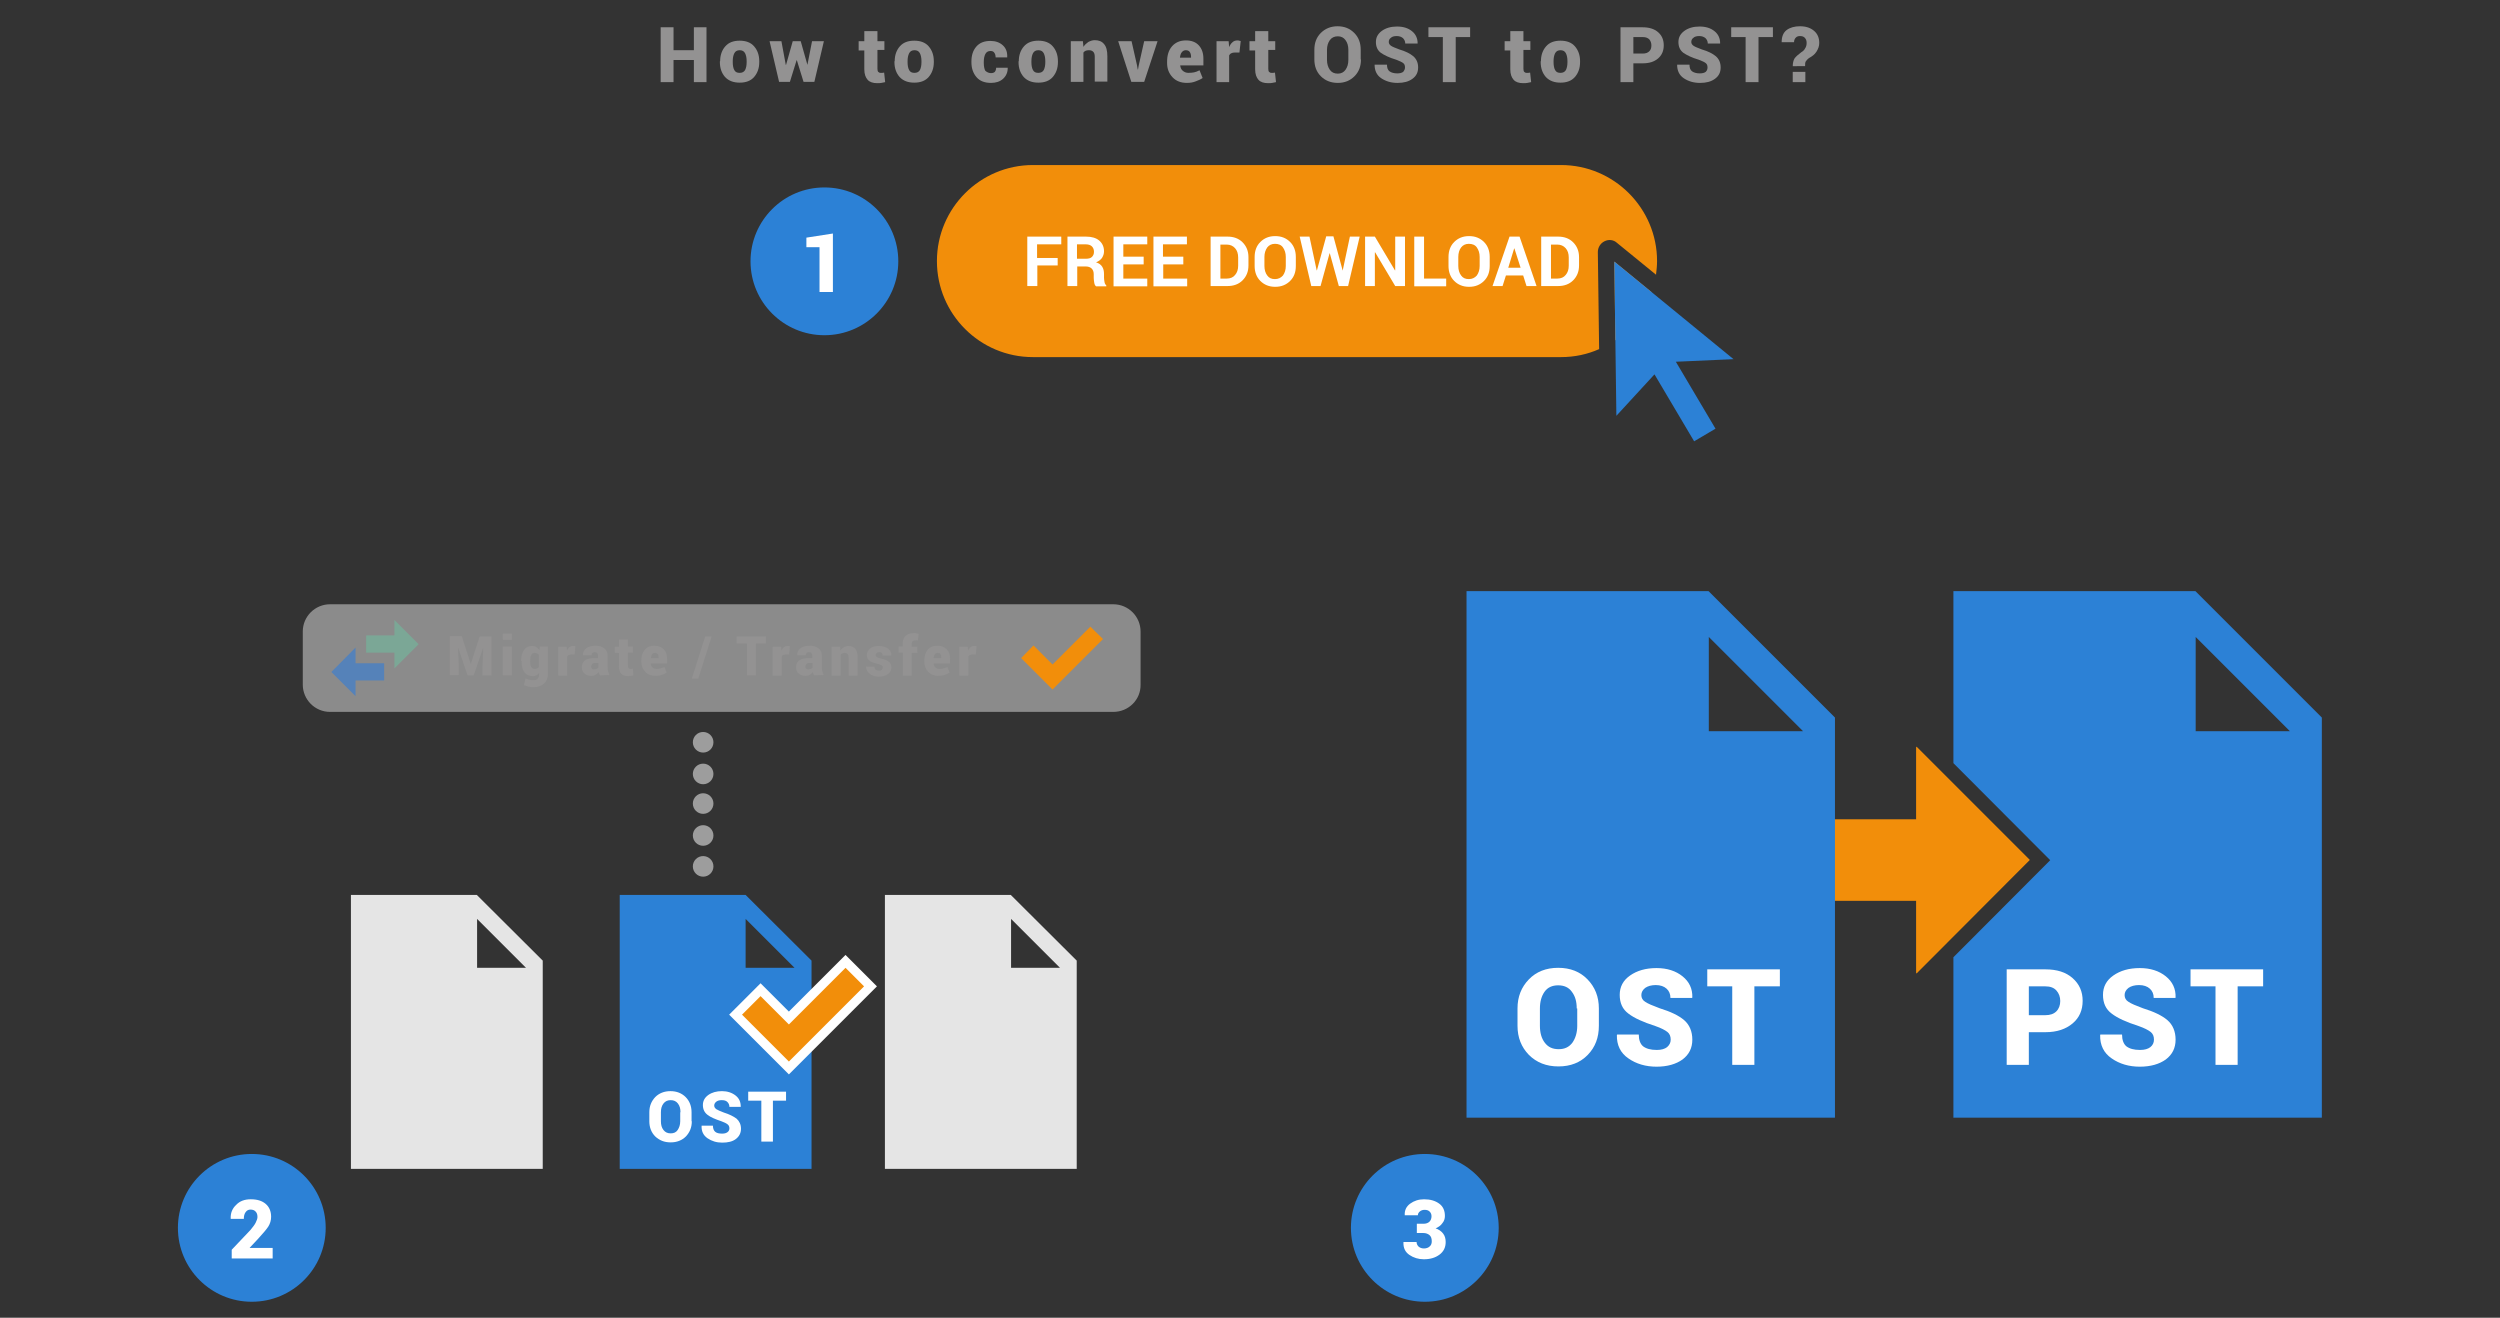 <?xml version="1.0" encoding="utf-8"?>
<!-- Generator: Adobe Illustrator 24.1.1, SVG Export Plug-In . SVG Version: 6.00 Build 0)  -->
<svg version="1.1" id="Layer_1" xmlns="http://www.w3.org/2000/svg" xmlns:xlink="http://www.w3.org/1999/xlink" x="0px" y="0px"
	 width="971px" height="511.8px" viewBox="0 0 971 511.8" style="enable-background:new 0 0 971 511.8;" xml:space="preserve">
<rect x="0" y="0" width="971" height="511.8" fill="#333333" stroke="none"/>
<g>
	<g>
		<g>
			<path style="fill:#F28E0A;" d="M641.5,113.5L627,101.6l0.4,30.6C633.9,127.7,638.9,121.2,641.5,113.5z"/>
			<path style="fill:#F28E0A;" d="M620.6,97.9c0-1.8,1-3.4,2.6-4.2c1.6-0.8,3.5-0.6,4.8,0.6l15.2,12.4c0.2-1.7,0.4-3.5,0.4-5.3
				c0-20.5-16.7-37.3-37.3-37.3H401.2c-20.5,0-37.3,16.7-37.3,37.3s16.7,37.3,37.3,37.3h205.1c5.3,0,10.3-1.1,14.8-3.1L620.6,97.9z"
				/>
		</g>
		<g>
			<path style="fill:#FFFFFF;" d="M410.9,103.1h-8v8H399V91.9h13.2v3h-9.4v5.3h8V103.1z"/>
			<path style="fill:#FFFFFF;" d="M418.4,103.4v7.7h-3.8V91.9h7.2c2.2,0,3.9,0.5,5.1,1.5c1.2,1,1.9,2.4,1.9,4.2c0,1-0.3,1.8-0.8,2.6
				c-0.5,0.7-1.3,1.3-2.3,1.7c1.1,0.3,1.9,0.9,2.4,1.7c0.5,0.8,0.7,1.7,0.7,2.9v1.4c0,0.5,0.1,1.1,0.2,1.7c0.1,0.6,0.4,1,0.7,1.3
				v0.3h-4c-0.4-0.3-0.6-0.8-0.7-1.4c-0.1-0.7-0.2-1.3-0.2-1.9v-1.4c0-1-0.3-1.7-0.8-2.2c-0.5-0.5-1.3-0.8-2.2-0.8H418.4z
				 M418.4,100.5h3.3c1.1,0,1.9-0.2,2.4-0.7c0.5-0.5,0.8-1.1,0.8-2c0-0.9-0.3-1.6-0.8-2.1s-1.3-0.8-2.4-0.8h-3.4V100.5z"/>
			<path style="fill:#FFFFFF;" d="M444.2,102.7h-7.9v5.5h9.3v3h-13.1V91.9h13.1v3h-9.3v4.8h7.9V102.7z"/>
			<path style="fill:#FFFFFF;" d="M459.7,102.7h-7.9v5.5h9.3v3h-13.1V91.9H461v3h-9.3v4.8h7.9V102.7z"/>
			<path style="fill:#FFFFFF;" d="M470.2,111.1V91.9h6.6c2.3,0,4.3,0.7,5.8,2.2c1.5,1.5,2.3,3.4,2.3,5.8v3.2c0,2.4-0.8,4.3-2.3,5.8
				c-1.5,1.5-3.5,2.2-5.8,2.2H470.2z M474,94.9v13.3h2.5c1.4,0,2.5-0.5,3.2-1.4c0.8-0.9,1.2-2.1,1.2-3.6v-3.2c0-1.5-0.4-2.7-1.2-3.6
				c-0.8-0.9-1.9-1.4-3.2-1.4H474z"/>
			<path style="fill:#FFFFFF;" d="M503.3,103.3c0,2.4-0.7,4.3-2.2,5.8c-1.5,1.5-3.4,2.3-5.8,2.3c-2.4,0-4.3-0.8-5.8-2.3
				c-1.5-1.5-2.2-3.5-2.2-5.8v-3.5c0-2.3,0.7-4.3,2.2-5.8c1.5-1.5,3.4-2.3,5.8-2.3c2.4,0,4.3,0.8,5.8,2.3c1.5,1.5,2.2,3.5,2.2,5.8
				V103.3z M499.4,99.8c0-1.5-0.4-2.7-1.1-3.7c-0.7-1-1.8-1.4-3.1-1.4c-1.3,0-2.3,0.5-3,1.4c-0.7,1-1.1,2.2-1.1,3.7v3.5
				c0,1.5,0.4,2.8,1.1,3.7c0.7,1,1.7,1.4,3,1.4c1.3,0,2.3-0.5,3.1-1.4c0.7-1,1.1-2.2,1.1-3.7V99.8z"/>
			<path style="fill:#FFFFFF;" d="M521.5,105.1L521.5,105.1l2.8-13.2h3.8l-4.5,19.2H520l-3.5-12.7h-0.1l-3.5,12.7h-3.6l-4.5-19.2
				h3.8l2.8,13.1l0.1,0l3.6-13.2h2.8L521.5,105.1z"/>
			<path style="fill:#FFFFFF;" d="M545.7,111.1h-3.8L534.1,98l-0.1,0v13.1h-3.8V91.9h3.8l7.8,13.1l0.1,0V91.9h3.8V111.1z"/>
			<path style="fill:#FFFFFF;" d="M553.2,108.2h8.5v3h-12.4V91.9h3.8V108.2z"/>
			<path style="fill:#FFFFFF;" d="M578.6,103.3c0,2.4-0.7,4.3-2.2,5.8c-1.5,1.5-3.4,2.3-5.8,2.3c-2.4,0-4.3-0.8-5.8-2.3
				c-1.5-1.5-2.2-3.5-2.2-5.8v-3.5c0-2.3,0.7-4.3,2.2-5.8c1.5-1.5,3.4-2.3,5.8-2.3c2.4,0,4.3,0.8,5.8,2.3c1.5,1.5,2.2,3.5,2.2,5.8
				V103.3z M574.7,99.8c0-1.5-0.4-2.7-1.1-3.7c-0.7-1-1.8-1.4-3.1-1.4s-2.3,0.5-3,1.4s-1.1,2.2-1.1,3.7v3.5c0,1.5,0.4,2.8,1.1,3.7
				c0.7,1,1.7,1.4,3,1.4c1.3,0,2.3-0.5,3.1-1.4c0.7-1,1.1-2.2,1.1-3.7V99.8z"/>
			<path style="fill:#FFFFFF;" d="M591.6,107h-6.7l-1.3,4.1h-3.9l6.6-19.2h3.9l6.6,19.2h-3.9L591.6,107z M585.8,104h4.8l-2.4-7.5
				h-0.1L585.8,104z"/>
			<path style="fill:#FFFFFF;" d="M598.6,111.1V91.9h6.6c2.3,0,4.3,0.7,5.8,2.2c1.5,1.5,2.3,3.4,2.3,5.8v3.2c0,2.4-0.8,4.3-2.3,5.8
				c-1.5,1.5-3.5,2.2-5.8,2.2H598.6z M602.4,94.9v13.3h2.5c1.4,0,2.5-0.5,3.2-1.4c0.8-0.9,1.2-2.1,1.2-3.6v-3.2
				c0-1.5-0.4-2.7-1.2-3.6c-0.8-0.9-1.9-1.4-3.2-1.4H602.4z"/>
		</g>
		<circle style="fill:#2C81D6;" cx="320.2" cy="101.5" r="28.7"/>
		<g>
			<path style="fill:#FFFFFF;" d="M323.6,113.4h-5.3V96h-5.1v-3.7l10.3-1.6V113.4z"/>
		</g>
		<polygon style="fill:#2C81D6;" points="673.3,139.5 627,101.6 627.8,161.5 642.6,145.4 658,171.4 666.3,166.5 650.9,140.5 		"/>
	</g>
	<g>
		<path style="fill:#939292;" d="M274.4,31.9h-4.9v-8.6h-7.9v8.6h-5V10.6h5v8.9h7.9v-8.9h4.9V31.9z"/>
		<path style="fill:#939292;" d="M279.7,23.8c0-2.4,0.7-4.3,2-5.8c1.3-1.5,3.2-2.2,5.6-2.2c2.4,0,4.3,0.7,5.6,2.2
			c1.3,1.5,2,3.4,2,5.8v0.3c0,2.4-0.7,4.3-2,5.8c-1.3,1.5-3.2,2.2-5.6,2.2c-2.4,0-4.3-0.7-5.7-2.2c-1.3-1.5-2-3.4-2-5.8V23.8z
			 M284.6,24.1c0,1.3,0.2,2.4,0.6,3.1c0.4,0.8,1.1,1.1,2.1,1.1c1,0,1.7-0.4,2.1-1.1c0.4-0.8,0.6-1.8,0.6-3.1v-0.3
			c0-1.3-0.2-2.3-0.6-3.1c-0.4-0.8-1.1-1.2-2.1-1.2c-1,0-1.7,0.4-2.1,1.2c-0.4,0.8-0.6,1.8-0.6,3.1V24.1z"/>
		<path style="fill:#939292;" d="M313.6,25.2L313.6,25.2l1.8-9.2h4.6l-3.7,15.8h-4.2l-2.6-8.4h-0.1l-2.6,8.4h-4.2L298.9,16h4.6
			l1.7,9.2h0.1l2.6-9.2h3.1L313.6,25.2z"/>
		<path style="fill:#939292;" d="M340.8,12.1V16h2.7v3.4h-2.7v7.3c0,0.6,0.1,1,0.3,1.2c0.2,0.2,0.5,0.4,0.9,0.4c0.3,0,0.6,0,0.7,0
			s0.4-0.1,0.7-0.1l0.4,3.7c-0.5,0.1-1,0.2-1.5,0.3c-0.4,0.1-1,0.1-1.6,0.1c-1.6,0-2.9-0.4-3.7-1.3s-1.3-2.2-1.3-4.1v-7.3h-2.2V16
			h2.2v-3.9H340.8z"/>
		<path style="fill:#939292;" d="M347.5,23.8c0-2.4,0.7-4.3,2-5.8c1.3-1.5,3.2-2.2,5.6-2.2c2.4,0,4.3,0.7,5.6,2.2
			c1.3,1.5,2,3.4,2,5.8v0.3c0,2.4-0.7,4.3-2,5.8c-1.3,1.5-3.2,2.2-5.6,2.2c-2.4,0-4.3-0.7-5.7-2.2c-1.3-1.5-2-3.4-2-5.8V23.8z
			 M352.5,24.1c0,1.3,0.2,2.4,0.6,3.1c0.4,0.8,1.1,1.1,2.1,1.1c1,0,1.7-0.4,2.1-1.1c0.4-0.8,0.6-1.8,0.6-3.1v-0.3
			c0-1.3-0.2-2.3-0.6-3.1c-0.4-0.8-1.1-1.2-2.1-1.2c-1,0-1.7,0.4-2.1,1.2c-0.4,0.8-0.6,1.8-0.6,3.1V24.1z"/>
		<path style="fill:#939292;" d="M384.9,28.4c0.7,0,1.2-0.2,1.5-0.5c0.3-0.4,0.5-0.9,0.5-1.6h4.5l0,0.1c0,1.7-0.6,3.1-1.8,4.2
			s-2.8,1.6-4.7,1.6c-2.4,0-4.3-0.7-5.6-2.2c-1.3-1.5-2-3.4-2-5.8v-0.3c0-2.4,0.6-4.3,1.9-5.8c1.3-1.5,3.1-2.2,5.5-2.2
			c2,0,3.6,0.6,4.8,1.7c1.2,1.1,1.8,2.6,1.7,4.6l0,0.1h-4.5c0-0.8-0.2-1.4-0.5-1.8c-0.3-0.5-0.8-0.7-1.5-0.7c-0.9,0-1.6,0.4-2,1.2
			c-0.4,0.8-0.6,1.8-0.6,3.1v0.3c0,1.3,0.2,2.4,0.6,3.1C383.3,28,384,28.4,384.9,28.4z"/>
		<path style="fill:#939292;" d="M395.7,23.8c0-2.4,0.7-4.3,2-5.8c1.3-1.5,3.2-2.2,5.6-2.2c2.4,0,4.3,0.7,5.6,2.2
			c1.3,1.5,2,3.4,2,5.8v0.3c0,2.4-0.7,4.3-2,5.8c-1.3,1.5-3.2,2.2-5.6,2.2c-2.4,0-4.3-0.7-5.7-2.2c-1.3-1.5-2-3.4-2-5.8V23.8z
			 M400.6,24.1c0,1.3,0.2,2.4,0.6,3.1c0.4,0.8,1.1,1.1,2.1,1.1c1,0,1.7-0.4,2.1-1.1c0.4-0.8,0.6-1.8,0.6-3.1v-0.3
			c0-1.3-0.2-2.3-0.6-3.1c-0.4-0.8-1.1-1.2-2.1-1.2c-1,0-1.7,0.4-2.1,1.2c-0.4,0.8-0.6,1.8-0.6,3.1V24.1z"/>
		<path style="fill:#939292;" d="M420.6,16l0.2,2.2c0.5-0.8,1.2-1.4,1.9-1.9c0.8-0.4,1.6-0.7,2.5-0.7c1.6,0,2.8,0.5,3.6,1.5
			c0.9,1,1.3,2.6,1.3,4.8v9.8h-4.9V22c0-0.9-0.2-1.5-0.6-1.9c-0.4-0.4-0.9-0.6-1.7-0.6c-0.5,0-0.9,0.1-1.2,0.2s-0.7,0.4-0.9,0.7
			v11.4h-4.9V16H420.6z"/>
		<path style="fill:#939292;" d="M441.6,25.3l0.3,1.7l0.1,0l0.3-1.7l2.1-9.3h5.2l-5.2,15.8h-5L434.3,16h5.2L441.6,25.3z"/>
		<path style="fill:#939292;" d="M461,32.2c-2.3,0-4.2-0.7-5.6-2.2c-1.4-1.5-2.1-3.3-2.1-5.5v-0.6c0-2.4,0.6-4.4,1.9-5.9
			c1.3-1.5,3.1-2.3,5.4-2.3c2.1,0,3.8,0.6,5,1.9s1.8,3,1.8,5.2v2.6h-9l0,0.1c0.1,0.8,0.4,1.5,1,2c0.6,0.5,1.3,0.8,2.2,0.8
			c0.9,0,1.7-0.1,2.2-0.2c0.6-0.1,1.3-0.4,2.1-0.8l1.2,3c-0.7,0.5-1.6,0.9-2.7,1.3C463.4,32,462.3,32.2,461,32.2z M460.6,19.5
			c-0.7,0-1.2,0.3-1.6,0.8c-0.4,0.5-0.6,1.2-0.7,2l0,0.1h4.3V22c0-0.8-0.2-1.4-0.5-1.8C461.9,19.8,461.3,19.5,460.6,19.5z"/>
		<path style="fill:#939292;" d="M481.4,20.4l-1.8,0c-0.6,0-1,0.1-1.4,0.3c-0.4,0.2-0.6,0.5-0.8,0.8v10.4h-4.9V16h4.7l0.2,2.3
			c0.3-0.8,0.8-1.5,1.3-1.9c0.5-0.5,1.2-0.7,1.9-0.7c0.2,0,0.5,0,0.7,0.1s0.5,0.1,0.6,0.1L481.4,20.4z"/>
		<path style="fill:#939292;" d="M492.6,12.1V16h2.7v3.4h-2.7v7.3c0,0.6,0.1,1,0.3,1.2c0.2,0.2,0.5,0.4,0.9,0.4c0.3,0,0.6,0,0.7,0
			s0.4-0.1,0.7-0.1l0.4,3.7c-0.5,0.1-1,0.2-1.5,0.3c-0.4,0.1-1,0.1-1.6,0.1c-1.6,0-2.9-0.4-3.7-1.3s-1.3-2.2-1.3-4.1v-7.3h-2.2V16
			h2.2v-3.9H492.6z"/>
		<path style="fill:#939292;" d="M528.6,23.1c0,2.6-0.8,4.8-2.5,6.5s-3.8,2.6-6.5,2.6c-2.7,0-4.9-0.9-6.6-2.6s-2.5-3.9-2.5-6.5v-3.8
			c0-2.6,0.8-4.8,2.5-6.5c1.7-1.7,3.9-2.6,6.5-2.6c2.7,0,4.8,0.9,6.5,2.6s2.5,3.9,2.5,6.5V23.1z M523.7,19.3c0-1.5-0.4-2.8-1.1-3.7
			c-0.7-1-1.7-1.5-3-1.5c-1.3,0-2.4,0.5-3.1,1.5s-1.1,2.2-1.1,3.8v3.9c0,1.5,0.4,2.8,1.1,3.8s1.7,1.5,3.1,1.5c1.3,0,2.3-0.5,3-1.5
			s1.1-2.2,1.1-3.8V19.3z"/>
		<path style="fill:#939292;" d="M545.7,26.2c0-0.8-0.2-1.3-0.7-1.7c-0.5-0.4-1.4-0.8-2.7-1.3c-2.7-0.8-4.7-1.8-6-2.7
			c-1.3-1-1.9-2.4-1.9-4.2c0-1.8,0.8-3.2,2.3-4.3c1.5-1.1,3.5-1.7,5.9-1.7c2.4,0,4.3,0.6,5.8,1.8c1.5,1.2,2.2,2.8,2.2,4.7l0,0.1
			h-4.8c0-0.8-0.3-1.5-0.9-2.1c-0.6-0.5-1.4-0.8-2.4-0.8c-1,0-1.8,0.2-2.3,0.7c-0.6,0.4-0.8,1-0.8,1.6c0,0.6,0.3,1.1,0.9,1.5
			c0.6,0.4,1.6,0.8,3.2,1.4c2.4,0.7,4.2,1.6,5.5,2.7c1.2,1.1,1.8,2.5,1.8,4.3c0,1.9-0.7,3.3-2.2,4.4c-1.5,1.1-3.4,1.6-5.8,1.6
			c-2.4,0-4.5-0.6-6.3-1.8s-2.6-3-2.6-5.2l0-0.1h4.8c0,1.2,0.3,2.1,1,2.6c0.7,0.5,1.7,0.8,3,0.8c1,0,1.8-0.2,2.3-0.6
			C545.4,27.4,545.7,26.9,545.7,26.2z"/>
		<path style="fill:#939292;" d="M571,14.4h-5.6v17.5h-5V14.4h-5.6v-3.8H571V14.4z"/>
		<path style="fill:#939292;" d="M591.7,12.1V16h2.7v3.4h-2.7v7.3c0,0.6,0.1,1,0.3,1.2c0.2,0.2,0.5,0.4,0.9,0.4c0.3,0,0.6,0,0.7,0
			s0.4-0.1,0.7-0.1l0.4,3.7c-0.5,0.1-1,0.2-1.5,0.3c-0.4,0.1-1,0.1-1.6,0.1c-1.6,0-2.9-0.4-3.7-1.3s-1.3-2.2-1.3-4.1v-7.3h-2.2V16
			h2.2v-3.9H591.7z"/>
		<path style="fill:#939292;" d="M598.5,23.8c0-2.4,0.7-4.3,2-5.8c1.3-1.5,3.2-2.2,5.6-2.2c2.4,0,4.3,0.7,5.6,2.2
			c1.3,1.5,2,3.4,2,5.8v0.3c0,2.4-0.7,4.3-2,5.8c-1.3,1.5-3.2,2.2-5.6,2.2c-2.4,0-4.3-0.7-5.7-2.2c-1.3-1.5-2-3.4-2-5.8V23.8z
			 M603.4,24.1c0,1.3,0.2,2.4,0.6,3.1c0.4,0.8,1.1,1.1,2.1,1.1c1,0,1.7-0.4,2.1-1.1c0.4-0.8,0.6-1.8,0.6-3.1v-0.3
			c0-1.3-0.2-2.3-0.6-3.1c-0.4-0.8-1.1-1.2-2.1-1.2c-1,0-1.7,0.4-2.1,1.2c-0.4,0.8-0.6,1.8-0.6,3.1V24.1z"/>
		<path style="fill:#939292;" d="M634.4,24.6v7.3h-5V10.6h8.6c2.5,0,4.5,0.6,6,1.9c1.5,1.3,2.2,3,2.2,5.1c0,2.1-0.7,3.8-2.2,5.1
			c-1.5,1.3-3.5,1.9-6,1.9H634.4z M634.4,20.8h3.7c1.1,0,1.9-0.3,2.5-0.9c0.6-0.6,0.8-1.3,0.8-2.3c0-0.9-0.3-1.7-0.8-2.3
			c-0.6-0.6-1.4-0.9-2.5-0.9h-3.7V20.8z"/>
		<path style="fill:#939292;" d="M663.2,26.2c0-0.8-0.2-1.3-0.7-1.7c-0.5-0.4-1.4-0.8-2.7-1.3c-2.7-0.8-4.7-1.8-6-2.7
			c-1.3-1-1.9-2.4-1.9-4.2c0-1.8,0.8-3.2,2.3-4.3c1.5-1.1,3.5-1.7,5.9-1.7c2.4,0,4.3,0.6,5.8,1.8c1.5,1.2,2.2,2.8,2.2,4.7l0,0.1
			h-4.8c0-0.8-0.3-1.5-0.9-2.1c-0.6-0.5-1.4-0.8-2.4-0.8c-1,0-1.8,0.2-2.3,0.7c-0.6,0.4-0.8,1-0.8,1.6c0,0.6,0.3,1.1,0.9,1.5
			c0.6,0.4,1.6,0.8,3.2,1.4c2.4,0.7,4.2,1.6,5.5,2.7c1.2,1.1,1.8,2.5,1.8,4.3c0,1.9-0.7,3.3-2.2,4.4c-1.5,1.1-3.4,1.6-5.8,1.6
			c-2.4,0-4.5-0.6-6.3-1.8s-2.6-3-2.6-5.2l0-0.1h4.8c0,1.2,0.3,2.1,1,2.6c0.7,0.5,1.7,0.8,3,0.8c1,0,1.8-0.2,2.3-0.6
			C663,27.4,663.2,26.9,663.2,26.2z"/>
		<path style="fill:#939292;" d="M688.6,14.4h-5.6v17.5h-5V14.4h-5.6v-3.8h16.2V14.4z"/>
		<path style="fill:#939292;" d="M696.3,25.8c0-1.4,0.3-2.4,0.7-3.1c0.5-0.7,1.4-1.5,2.6-2.4c0.7-0.4,1.2-0.9,1.5-1.5
			c0.4-0.6,0.6-1.3,0.6-2.1c0-0.8-0.2-1.5-0.7-2c-0.4-0.5-1.1-0.7-1.9-0.7c-0.7,0-1.2,0.2-1.6,0.6c-0.4,0.4-0.7,1-0.7,1.8H692l0-0.1
			c0-2,0.6-3.6,1.9-4.6s3.1-1.5,5.2-1.5c2.3,0,4.1,0.6,5.5,1.8s2,2.8,2,4.7c0,1.2-0.4,2.3-1.1,3.4s-1.7,1.8-2.8,2.4
			c-0.6,0.4-1,0.9-1.3,1.3s-0.3,1.1-0.3,1.9H696.3z M701.2,31.9h-4.9v-4h4.9V31.9z"/>
	</g>
	<g>
		<g>
			<circle style="fill:#2C81D6;" cx="97.8" cy="476.9" r="28.7"/>
			<g>
				<path style="fill:#FFFFFF;" d="M105.9,488.8H90v-3.4l7.3-7.7c0.9-1.1,1.6-2,2-2.8c0.4-0.8,0.7-1.6,0.7-2.2
					c0-0.9-0.2-1.6-0.7-2.1c-0.4-0.5-1.1-0.8-2-0.8c-0.8,0-1.4,0.3-1.9,1c-0.5,0.7-0.7,1.5-0.7,2.6h-5.1l0-0.1
					c-0.1-2.1,0.6-3.9,2.1-5.3c1.4-1.5,3.3-2.2,5.7-2.2c2.5,0,4.4,0.6,5.8,1.8c1.4,1.2,2.1,2.9,2.1,5c0,1.4-0.4,2.7-1.1,3.8
					c-0.7,1.1-2.1,2.7-4.1,4.9l-3.1,3.3l0,0.1h8.9V488.8z"/>
			</g>
			<circle style="fill:#2C81D6;" cx="553.4" cy="476.9" r="28.7"/>
			<g>
				<path style="fill:#FFFFFF;" d="M550.5,475.3h2.5c0.9,0,1.7-0.3,2.2-0.8c0.5-0.5,0.8-1.2,0.8-2.1c0-0.7-0.2-1.3-0.7-1.8
					c-0.5-0.5-1.1-0.7-2-0.7c-0.7,0-1.3,0.2-1.8,0.6c-0.5,0.4-0.8,0.9-0.8,1.5h-5.1l0-0.1c-0.1-1.8,0.6-3.3,2.1-4.4
					c1.5-1.1,3.3-1.7,5.4-1.7c2.5,0,4.4,0.6,5.9,1.7c1.5,1.1,2.2,2.7,2.2,4.8c0,1-0.3,2-1,2.8c-0.6,0.9-1.5,1.5-2.6,2
					c1.2,0.4,2.2,1.1,2.9,2c0.7,0.9,1,2,1,3.3c0,2.1-0.8,3.7-2.4,4.9c-1.6,1.2-3.6,1.8-6.1,1.8c-2.1,0-4-0.6-5.6-1.7
					c-1.6-1.1-2.4-2.7-2.3-4.9l0-0.1h5.1c0,0.7,0.3,1.3,0.8,1.8c0.6,0.5,1.3,0.7,2.1,0.7c0.9,0,1.7-0.3,2.2-0.8
					c0.6-0.5,0.8-1.2,0.8-2c0-1.1-0.3-1.9-0.9-2.4s-1.4-0.8-2.4-0.8h-2.5V475.3z"/>
			</g>
		</g>
		<path style="opacity:0.5;fill:#E5E5E5;" d="M432.4,276.5H128.2c-5.9,0-10.6-4.8-10.6-10.6v-20.6c0-5.9,4.8-10.6,10.6-10.6h304.2
			c5.9,0,10.6,4.8,10.6,10.6v20.6C443.1,271.8,438.3,276.5,432.4,276.5z"/>
		<path style="fill:#2C81D6;" d="M289.6,347.6h-48.9v106.4h74.5v-80.9L289.6,347.6z M289.6,375.9v-19l19,19H289.6z"/>
		<g>
			<path style="fill:#FFFFFF;" d="M268.7,435.5c0,2.4-0.8,4.3-2.3,5.9c-1.5,1.5-3.5,2.3-5.9,2.3c-2.5,0-4.4-0.8-6-2.3
				c-1.5-1.5-2.3-3.5-2.3-5.9V432c0-2.4,0.8-4.3,2.3-5.9c1.5-1.5,3.5-2.3,5.9-2.3c2.4,0,4.4,0.8,5.9,2.3c1.5,1.5,2.3,3.5,2.3,5.9
				V435.5z M264.3,432c0-1.4-0.3-2.5-1-3.4s-1.6-1.3-2.8-1.3c-1.2,0-2.1,0.4-2.8,1.3s-1,2-1,3.4v3.5c0,1.4,0.3,2.5,1,3.4
				s1.6,1.3,2.8,1.3c1.2,0,2.1-0.4,2.7-1.3s1-2,1-3.4V432z"/>
			<path style="fill:#FFFFFF;" d="M283.3,438.3c0-0.7-0.2-1.2-0.7-1.6c-0.5-0.4-1.3-0.8-2.4-1.2c-2.4-0.8-4.3-1.6-5.4-2.5
				c-1.2-0.9-1.8-2.2-1.8-3.8c0-1.6,0.7-2.9,2.1-3.9c1.4-1,3.2-1.5,5.3-1.5c2.1,0,3.9,0.6,5.3,1.7c1.4,1.1,2,2.5,2,4.3l0,0.1h-4.4
				c0-0.8-0.3-1.4-0.8-1.9s-1.2-0.7-2.2-0.7c-0.9,0-1.6,0.2-2.1,0.6c-0.5,0.4-0.8,0.9-0.8,1.5c0,0.6,0.3,1,0.8,1.4
				c0.5,0.3,1.5,0.8,2.9,1.3c2.2,0.7,3.8,1.5,5,2.4c1.1,1,1.7,2.3,1.7,3.9c0,1.7-0.7,3-2,4c-1.3,1-3.1,1.4-5.3,1.4
				c-2.2,0-4.1-0.6-5.7-1.7c-1.6-1.1-2.4-2.7-2.3-4.8l0-0.1h4.4c0,1.1,0.3,1.9,0.9,2.4c0.6,0.5,1.5,0.7,2.7,0.7
				c0.9,0,1.6-0.2,2.1-0.6C283,439.4,283.3,438.9,283.3,438.3z"/>
			<path style="fill:#FFFFFF;" d="M305.3,427.5h-5.1v15.9h-4.5v-15.9h-5.1v-3.5h14.7V427.5z"/>
		</g>
		<g>
			<polygon style="fill:#F28E0A;" points="306.4,397.9 295.4,386.9 288.2,394.1 306.4,412.3 335.6,383.1 328.4,375.9 			"/>
			<path style="fill:#FFFFFF;" d="M306.4,417.3l-23.2-23.2l12.2-12.2l11,11l22-22l12.2,12.2L306.4,417.3z M293.1,394.1l13.3,13.3
				l24.3-24.3l-2.3-2.3l-22,22l-11-11L293.1,394.1z"/>
		</g>
		<polygon style="fill:#F28E0A;" points="306.4,397.9 295.4,386.9 288.2,394.1 306.4,412.3 335.6,383.1 328.4,375.9 		"/>
		<polygon style="fill:#7BA796;" points="142.2,253.5 153.2,253.5 153.2,259.6 162.6,250.2 153.2,240.8 153.2,246.8 142.2,246.8 		
			"/>
		<polygon style="fill:#5582B9;" points="149.2,257.6 138.1,257.6 138.1,251.5 128.7,261 138.1,270.4 138.1,264.3 149.2,264.3 		"/>
		<g>
			<g>
				<path style="fill:#939292;" d="M179.4,247.2l3.4,10.6h0.1l3.4-10.6h4.6v15.1h-3.5v-3.7l0.3-6.9l-0.1,0l-3.6,10.6h-2.4l-3.6-10.6
					l-0.1,0l0.3,6.8v3.7h-3.5v-15.1H179.4z"/>
				<path style="fill:#939292;" d="M198.8,248.5h-3.5v-2.4h3.5V248.5z M198.8,262.3h-3.5v-11.2h3.5V262.3z"/>
				<path style="fill:#939292;" d="M202.4,256.7c0-1.7,0.4-3.2,1.1-4.2c0.8-1.1,1.8-1.6,3.2-1.6c0.6,0,1.1,0.1,1.6,0.4
					c0.4,0.3,0.8,0.7,1.2,1.2l0.2-1.4h3.1v10.8c0,1.5-0.5,2.7-1.5,3.6c-1,0.9-2.4,1.4-4.2,1.4c-0.6,0-1.2-0.1-1.8-0.2
					s-1.2-0.4-1.8-0.6l0.6-2.6c0.5,0.2,1,0.4,1.5,0.5s1,0.2,1.6,0.2c0.7,0,1.3-0.2,1.6-0.6c0.4-0.4,0.6-0.9,0.6-1.6v-0.6
					c-0.3,0.4-0.7,0.7-1.1,0.9c-0.4,0.2-0.9,0.3-1.4,0.3c-1.4,0-2.5-0.5-3.2-1.5c-0.8-1-1.1-2.4-1.1-4.1V256.7z M205.9,256.9
					c0,0.9,0.1,1.6,0.4,2.1c0.3,0.5,0.7,0.8,1.3,0.8c0.4,0,0.7-0.1,1-0.2c0.3-0.1,0.5-0.3,0.7-0.5v-4.7c-0.2-0.3-0.4-0.5-0.7-0.6
					c-0.3-0.1-0.6-0.2-1-0.2c-0.6,0-1.1,0.3-1.3,0.9c-0.3,0.6-0.4,1.3-0.4,2.3V256.9z"/>
				<path style="fill:#939292;" d="M223.2,254.2l-1.3,0c-0.4,0-0.7,0.1-1,0.2c-0.3,0.1-0.4,0.3-0.6,0.6v7.4h-3.5v-11.2h3.3l0.1,1.6
					c0.2-0.6,0.5-1,0.9-1.4c0.4-0.3,0.8-0.5,1.4-0.5c0.2,0,0.3,0,0.5,0c0.2,0,0.3,0.1,0.5,0.1L223.2,254.2z"/>
				<path style="fill:#939292;" d="M233,262.3c-0.1-0.2-0.2-0.4-0.3-0.6c-0.1-0.2-0.1-0.4-0.2-0.7c-0.3,0.5-0.7,0.8-1.2,1.1
					c-0.5,0.3-1,0.4-1.7,0.4c-1.1,0-1.9-0.3-2.6-0.9s-1-1.4-1-2.5c0-1.1,0.4-2,1.2-2.6c0.8-0.6,2.1-0.9,3.8-0.9h1.3v-0.8
					c0-0.5-0.1-0.8-0.3-1.1s-0.6-0.4-1-0.4c-0.4,0-0.7,0.1-0.9,0.3c-0.2,0.2-0.3,0.5-0.3,0.9l-3.4,0l0-0.1c0-1,0.4-1.9,1.3-2.6
					s2.1-1,3.6-1c1.4,0,2.5,0.3,3.4,1s1.3,1.7,1.3,3v4.2c0,0.6,0,1.2,0.2,1.7c0.1,0.5,0.3,1,0.5,1.5L233,262.3z M230.7,260
					c0.3,0,0.7-0.1,1-0.2s0.5-0.3,0.7-0.5v-1.8h-1.2c-0.6,0-1,0.1-1.2,0.4s-0.4,0.6-0.4,1c0,0.3,0.1,0.6,0.3,0.8
					C230,259.9,230.3,260,230.7,260z"/>
				<path style="fill:#939292;" d="M243.9,248.3v2.8h1.9v2.4h-1.9v5.1c0,0.4,0.1,0.7,0.2,0.9c0.2,0.2,0.4,0.3,0.7,0.3
					c0.2,0,0.4,0,0.5,0s0.3,0,0.5-0.1l0.2,2.6c-0.4,0.1-0.7,0.2-1,0.2c-0.3,0-0.7,0.1-1.1,0.1c-1.2,0-2-0.3-2.6-0.9
					s-0.9-1.6-0.9-2.9v-5.2h-1.6v-2.4h1.6v-2.8H243.9z"/>
				<path style="fill:#939292;" d="M254.6,262.5c-1.7,0-3-0.5-4-1.6c-1-1-1.5-2.3-1.5-3.9v-0.4c0-1.7,0.4-3.1,1.3-4.2
					c0.9-1.1,2.2-1.6,3.8-1.6c1.5,0,2.7,0.5,3.6,1.4c0.9,0.9,1.3,2.1,1.3,3.7v1.8h-6.4l0,0.1c0.1,0.6,0.3,1,0.7,1.4
					c0.4,0.4,0.9,0.6,1.6,0.6c0.7,0,1.2-0.1,1.6-0.2c0.4-0.1,0.9-0.3,1.5-0.5l0.8,2.1c-0.5,0.4-1.1,0.7-1.9,0.9
					C256.4,262.4,255.5,262.5,254.6,262.5z M254.4,253.6c-0.5,0-0.9,0.2-1.1,0.5c-0.3,0.4-0.4,0.8-0.5,1.4l0,0.1h3v-0.3
					c0-0.6-0.1-1-0.4-1.3C255.2,253.7,254.9,253.6,254.4,253.6z"/>
				<path style="fill:#939292;" d="M271.2,263.6h-2.5l5.2-16.4h2.5L271.2,263.6z"/>
				<path style="fill:#939292;" d="M297.6,249.9h-4v12.4h-3.5v-12.4h-4v-2.7h11.4V249.9z"/>
				<path style="fill:#939292;" d="M306.5,254.2l-1.3,0c-0.4,0-0.7,0.1-1,0.2c-0.3,0.1-0.4,0.3-0.6,0.6v7.4h-3.5v-11.2h3.3l0.1,1.6
					c0.2-0.6,0.5-1,0.9-1.4c0.4-0.3,0.8-0.5,1.4-0.5c0.2,0,0.3,0,0.5,0c0.2,0,0.3,0.1,0.5,0.1L306.5,254.2z"/>
				<path style="fill:#939292;" d="M316.2,262.3c-0.1-0.2-0.2-0.4-0.3-0.6c-0.1-0.2-0.1-0.4-0.2-0.7c-0.3,0.5-0.7,0.8-1.2,1.1
					c-0.5,0.3-1,0.4-1.7,0.4c-1.1,0-1.9-0.3-2.6-0.9s-1-1.4-1-2.5c0-1.1,0.4-2,1.2-2.6c0.8-0.6,2.1-0.9,3.8-0.9h1.3v-0.8
					c0-0.5-0.1-0.8-0.3-1.1s-0.6-0.4-1-0.4c-0.4,0-0.7,0.1-0.9,0.3c-0.2,0.2-0.3,0.5-0.3,0.9l-3.4,0l0-0.1c0-1,0.4-1.9,1.3-2.6
					s2.1-1,3.6-1c1.4,0,2.5,0.3,3.4,1s1.3,1.7,1.3,3v4.2c0,0.6,0,1.2,0.2,1.7c0.1,0.5,0.3,1,0.5,1.5L316.2,262.3z M313.9,260
					c0.3,0,0.7-0.1,1-0.2s0.5-0.3,0.7-0.5v-1.8h-1.2c-0.6,0-1,0.1-1.2,0.4s-0.4,0.6-0.4,1c0,0.3,0.1,0.6,0.3,0.8
					C313.3,259.9,313.6,260,313.9,260z"/>
				<path style="fill:#939292;" d="M326.3,251.1l0.1,1.6c0.4-0.6,0.8-1,1.4-1.3c0.5-0.3,1.1-0.5,1.8-0.5c1.1,0,2,0.4,2.6,1.1
					c0.6,0.7,0.9,1.8,0.9,3.4v7h-3.5v-7c0-0.6-0.1-1.1-0.4-1.4c-0.3-0.3-0.7-0.4-1.2-0.4c-0.3,0-0.6,0.1-0.9,0.2
					c-0.3,0.1-0.5,0.3-0.6,0.5v8.1H323v-11.2H326.3z"/>
				<path style="fill:#939292;" d="M342.9,259.1c0-0.3-0.2-0.5-0.5-0.7s-0.9-0.4-1.7-0.6c-1.3-0.3-2.3-0.7-3-1.2
					c-0.7-0.5-1-1.3-1-2.2c0-1,0.4-1.8,1.2-2.5s2-1,3.4-1c1.5,0,2.7,0.3,3.6,1c0.9,0.7,1.3,1.5,1.3,2.6l0,0.1h-3.4
					c0-0.4-0.1-0.8-0.3-1c-0.2-0.2-0.6-0.3-1.1-0.3c-0.4,0-0.7,0.1-0.9,0.3c-0.2,0.2-0.4,0.5-0.4,0.8c0,0.3,0.1,0.5,0.4,0.8
					c0.3,0.2,0.9,0.4,1.7,0.6c1.4,0.3,2.4,0.7,3,1.2c0.7,0.5,1,1.3,1,2.3c0,1-0.4,1.8-1.3,2.5c-0.9,0.7-2.1,1-3.6,1
					c-1.5,0-2.7-0.4-3.6-1.2c-0.9-0.8-1.3-1.6-1.3-2.6l0-0.1h3.2c0,0.5,0.2,0.9,0.5,1.2c0.3,0.2,0.7,0.4,1.3,0.4
					c0.5,0,0.8-0.1,1.1-0.3C342.7,259.7,342.9,259.5,342.9,259.1z"/>
				<path style="fill:#939292;" d="M350.7,262.3v-8.8H349v-2.4h1.6v-1.2c0-1.3,0.4-2.3,1.2-3c0.8-0.7,1.9-1,3.3-1
					c0.3,0,0.5,0,0.8,0.1s0.6,0.1,0.9,0.2l-0.3,2.6c-0.2,0-0.4-0.1-0.5-0.1s-0.3,0-0.5,0c-0.4,0-0.8,0.1-1,0.3
					c-0.2,0.2-0.4,0.6-0.4,1v1.2h2.2v2.4h-2.2v8.8H350.7z"/>
				<path style="fill:#939292;" d="M364.5,262.5c-1.7,0-3-0.5-4-1.6c-1-1-1.5-2.3-1.5-3.9v-0.4c0-1.7,0.4-3.1,1.3-4.2
					c0.9-1.1,2.2-1.6,3.8-1.6c1.5,0,2.7,0.5,3.6,1.4c0.9,0.9,1.3,2.1,1.3,3.7v1.8h-6.4l0,0.1c0.1,0.6,0.3,1,0.7,1.4
					c0.4,0.4,0.9,0.6,1.6,0.6c0.7,0,1.2-0.1,1.6-0.2c0.4-0.1,0.9-0.3,1.5-0.5l0.8,2.1c-0.5,0.4-1.1,0.7-1.9,0.9
					C366.2,262.4,365.4,262.5,364.5,262.5z M364.2,253.6c-0.5,0-0.9,0.2-1.1,0.5c-0.3,0.4-0.4,0.8-0.5,1.4l0,0.1h3v-0.3
					c0-0.6-0.1-1-0.4-1.3C365.1,253.7,364.7,253.6,364.2,253.6z"/>
				<path style="fill:#939292;" d="M379,254.2l-1.3,0c-0.4,0-0.7,0.1-1,0.2c-0.3,0.1-0.4,0.3-0.6,0.6v7.4h-3.5v-11.2h3.3l0.1,1.6
					c0.2-0.6,0.5-1,0.9-1.4c0.4-0.3,0.8-0.5,1.4-0.5c0.2,0,0.3,0,0.5,0c0.2,0,0.3,0.1,0.5,0.1L379,254.2z"/>
			</g>
		</g>
		<polygon style="fill:#F28E0A;" points="408.8,258.1 401.4,250.7 396.6,255.6 408.8,267.8 428.4,248.2 423.5,243.4 		"/>
		<circle style="opacity:0.6;fill:#E5E5E5;" cx="273.1" cy="312.1" r="4"/>
		<circle style="opacity:0.6;fill:#E5E5E5;" cx="273.1" cy="324.5" r="4"/>
		<circle style="opacity:0.6;fill:#E5E5E5;" cx="273.1" cy="336.5" r="4"/>
		<circle style="opacity:0.6;fill:#E5E5E5;" cx="273.1" cy="288.3" r="4"/>
		<circle style="opacity:0.6;fill:#E5E5E5;" cx="273.1" cy="300.6" r="4"/>
		<path style="fill:#E5E5E5;" d="M185.2,347.6h-48.9v106.4h74.5v-80.9L185.2,347.6z M185.3,375.9v-19l19,19H185.3z"/>
		<path style="fill:#E5E5E5;" d="M392.6,347.6h-48.9v106.4h74.5v-80.9L392.6,347.6z M392.7,375.9v-19l19,19H392.7z"/>
		<g>
			<polygon style="fill:#F28E0A;" points="692.8,349.8 744.3,349.8 744.3,378.1 788.3,334 744.3,290 744.3,318.3 692.8,318.3 			"/>
			<g>
				<path style="fill:#2C81D6;" d="M852.7,229.6h-94v66.8l37.6,37.7l-37.6,37.7v62.3h143.1V278.7L852.7,229.6z M852.8,284v-36.6
					l36.6,36.6H852.8z"/>
			</g>
			<polygon style="fill:#F28E0A;" points="692.8,349.8 744.3,349.8 744.3,378.1 788.3,334 744.3,290 744.3,318.3 692.8,318.3 			"/>
			<path style="fill:#FFFFFF;" d="M788,400.9v12.7h-8.6v-37.1h15.1c4.4,0,7.9,1.1,10.5,3.4c2.6,2.3,3.9,5.2,3.9,8.8
				c0,3.7-1.3,6.6-3.9,8.8c-2.6,2.2-6.1,3.4-10.5,3.4H788z M788,394.3h6.4c1.9,0,3.3-0.5,4.3-1.5s1.5-2.4,1.5-4c0-1.6-0.5-3-1.5-4.1
				c-1-1.1-2.4-1.6-4.3-1.6H788V394.3z"/>
			<path style="fill:#FFFFFF;" d="M836.6,403.8c0-1.3-0.4-2.3-1.3-3c-0.9-0.7-2.4-1.5-4.7-2.3c-4.7-1.5-8.2-3.1-10.4-4.8
				c-2.3-1.7-3.4-4.1-3.4-7.3c0-3.1,1.3-5.6,4-7.5c2.7-1.9,6.1-2.9,10.3-2.9c4.1,0,7.5,1.1,10.1,3.2c2.6,2.1,3.9,4.8,3.8,8.2
				l-0.1,0.2h-8.4c0-1.5-0.5-2.7-1.5-3.6c-1-0.9-2.4-1.4-4.2-1.4c-1.7,0-3.1,0.4-4.1,1.1c-1,0.8-1.5,1.7-1.5,2.8
				c0,1.1,0.5,2,1.5,2.6c1,0.7,2.9,1.5,5.6,2.5c4.2,1.3,7.4,2.8,9.5,4.6c2.1,1.8,3.2,4.4,3.2,7.6c0,3.3-1.3,5.8-3.8,7.7
				c-2.5,1.8-5.9,2.8-10.1,2.8c-4.2,0-7.9-1.1-10.9-3.2c-3.1-2.1-4.6-5.2-4.5-9.1l0.1-0.2h8.4c0,2.1,0.6,3.7,1.7,4.6
				c1.2,0.9,2.9,1.4,5.3,1.4c1.8,0,3.1-0.4,4-1.1S836.6,405,836.6,403.8z"/>
			<path style="fill:#FFFFFF;" d="M878.9,383.1h-9.8v30.5h-8.6v-30.5h-9.7v-6.6h28.2V383.1z"/>
			<path style="fill:#2C81D6;" d="M663.6,229.6h-94v204.5h143.1V278.7L663.6,229.6z M663.7,284v-36.6l36.6,36.6H663.7z"/>
			<path style="fill:#FFFFFF;" d="M621,398.4c0,4.6-1.4,8.3-4.3,11.3c-2.9,3-6.7,4.5-11.4,4.5c-4.7,0-8.5-1.5-11.5-4.5
				c-2.9-3-4.4-6.7-4.4-11.3v-6.7c0-4.6,1.5-8.3,4.4-11.3c2.9-3,6.7-4.5,11.4-4.5c4.7,0,8.5,1.5,11.4,4.5c2.9,3,4.4,6.7,4.4,11.3
				V398.4z M612.4,391.7c0-2.7-0.6-4.8-1.9-6.5c-1.2-1.7-3-2.5-5.3-2.5c-2.3,0-4.1,0.8-5.3,2.5c-1.2,1.7-1.8,3.9-1.8,6.5v6.7
				c0,2.7,0.6,4.9,1.9,6.6c1.3,1.7,3,2.5,5.4,2.5c2.3,0,4-0.8,5.3-2.5c1.2-1.7,1.9-3.9,1.9-6.6V391.7z"/>
			<path style="fill:#FFFFFF;" d="M648.9,403.8c0-1.3-0.4-2.3-1.3-3s-2.4-1.5-4.7-2.3c-4.7-1.5-8.2-3.1-10.4-4.8
				c-2.3-1.7-3.4-4.1-3.4-7.3c0-3.1,1.3-5.6,4-7.5c2.7-1.9,6.1-2.9,10.3-2.9c4.1,0,7.5,1.1,10.1,3.2c2.6,2.1,3.9,4.8,3.8,8.2
				l-0.1,0.2h-8.4c0-1.5-0.5-2.7-1.5-3.6c-1-0.9-2.4-1.4-4.2-1.4c-1.7,0-3.1,0.4-4.1,1.1c-1,0.8-1.5,1.7-1.5,2.8
				c0,1.1,0.5,2,1.5,2.6c1,0.7,2.9,1.5,5.6,2.5c4.2,1.3,7.4,2.8,9.5,4.6c2.1,1.8,3.2,4.4,3.2,7.6c0,3.3-1.3,5.8-3.8,7.7
				c-2.5,1.8-5.9,2.8-10.1,2.8c-4.2,0-7.9-1.1-10.9-3.2c-3.1-2.1-4.6-5.2-4.5-9.1l0.1-0.2h8.4c0,2.1,0.6,3.7,1.7,4.6
				c1.2,0.9,2.9,1.4,5.3,1.4c1.8,0,3.1-0.4,4-1.1C648.4,405.9,648.9,405,648.9,403.8z"/>
			<path style="fill:#FFFFFF;" d="M691.2,383.1h-9.8v30.5h-8.6v-30.5h-9.7v-6.6h28.2V383.1z"/>
		</g>
	</g>
</g>
</svg>
